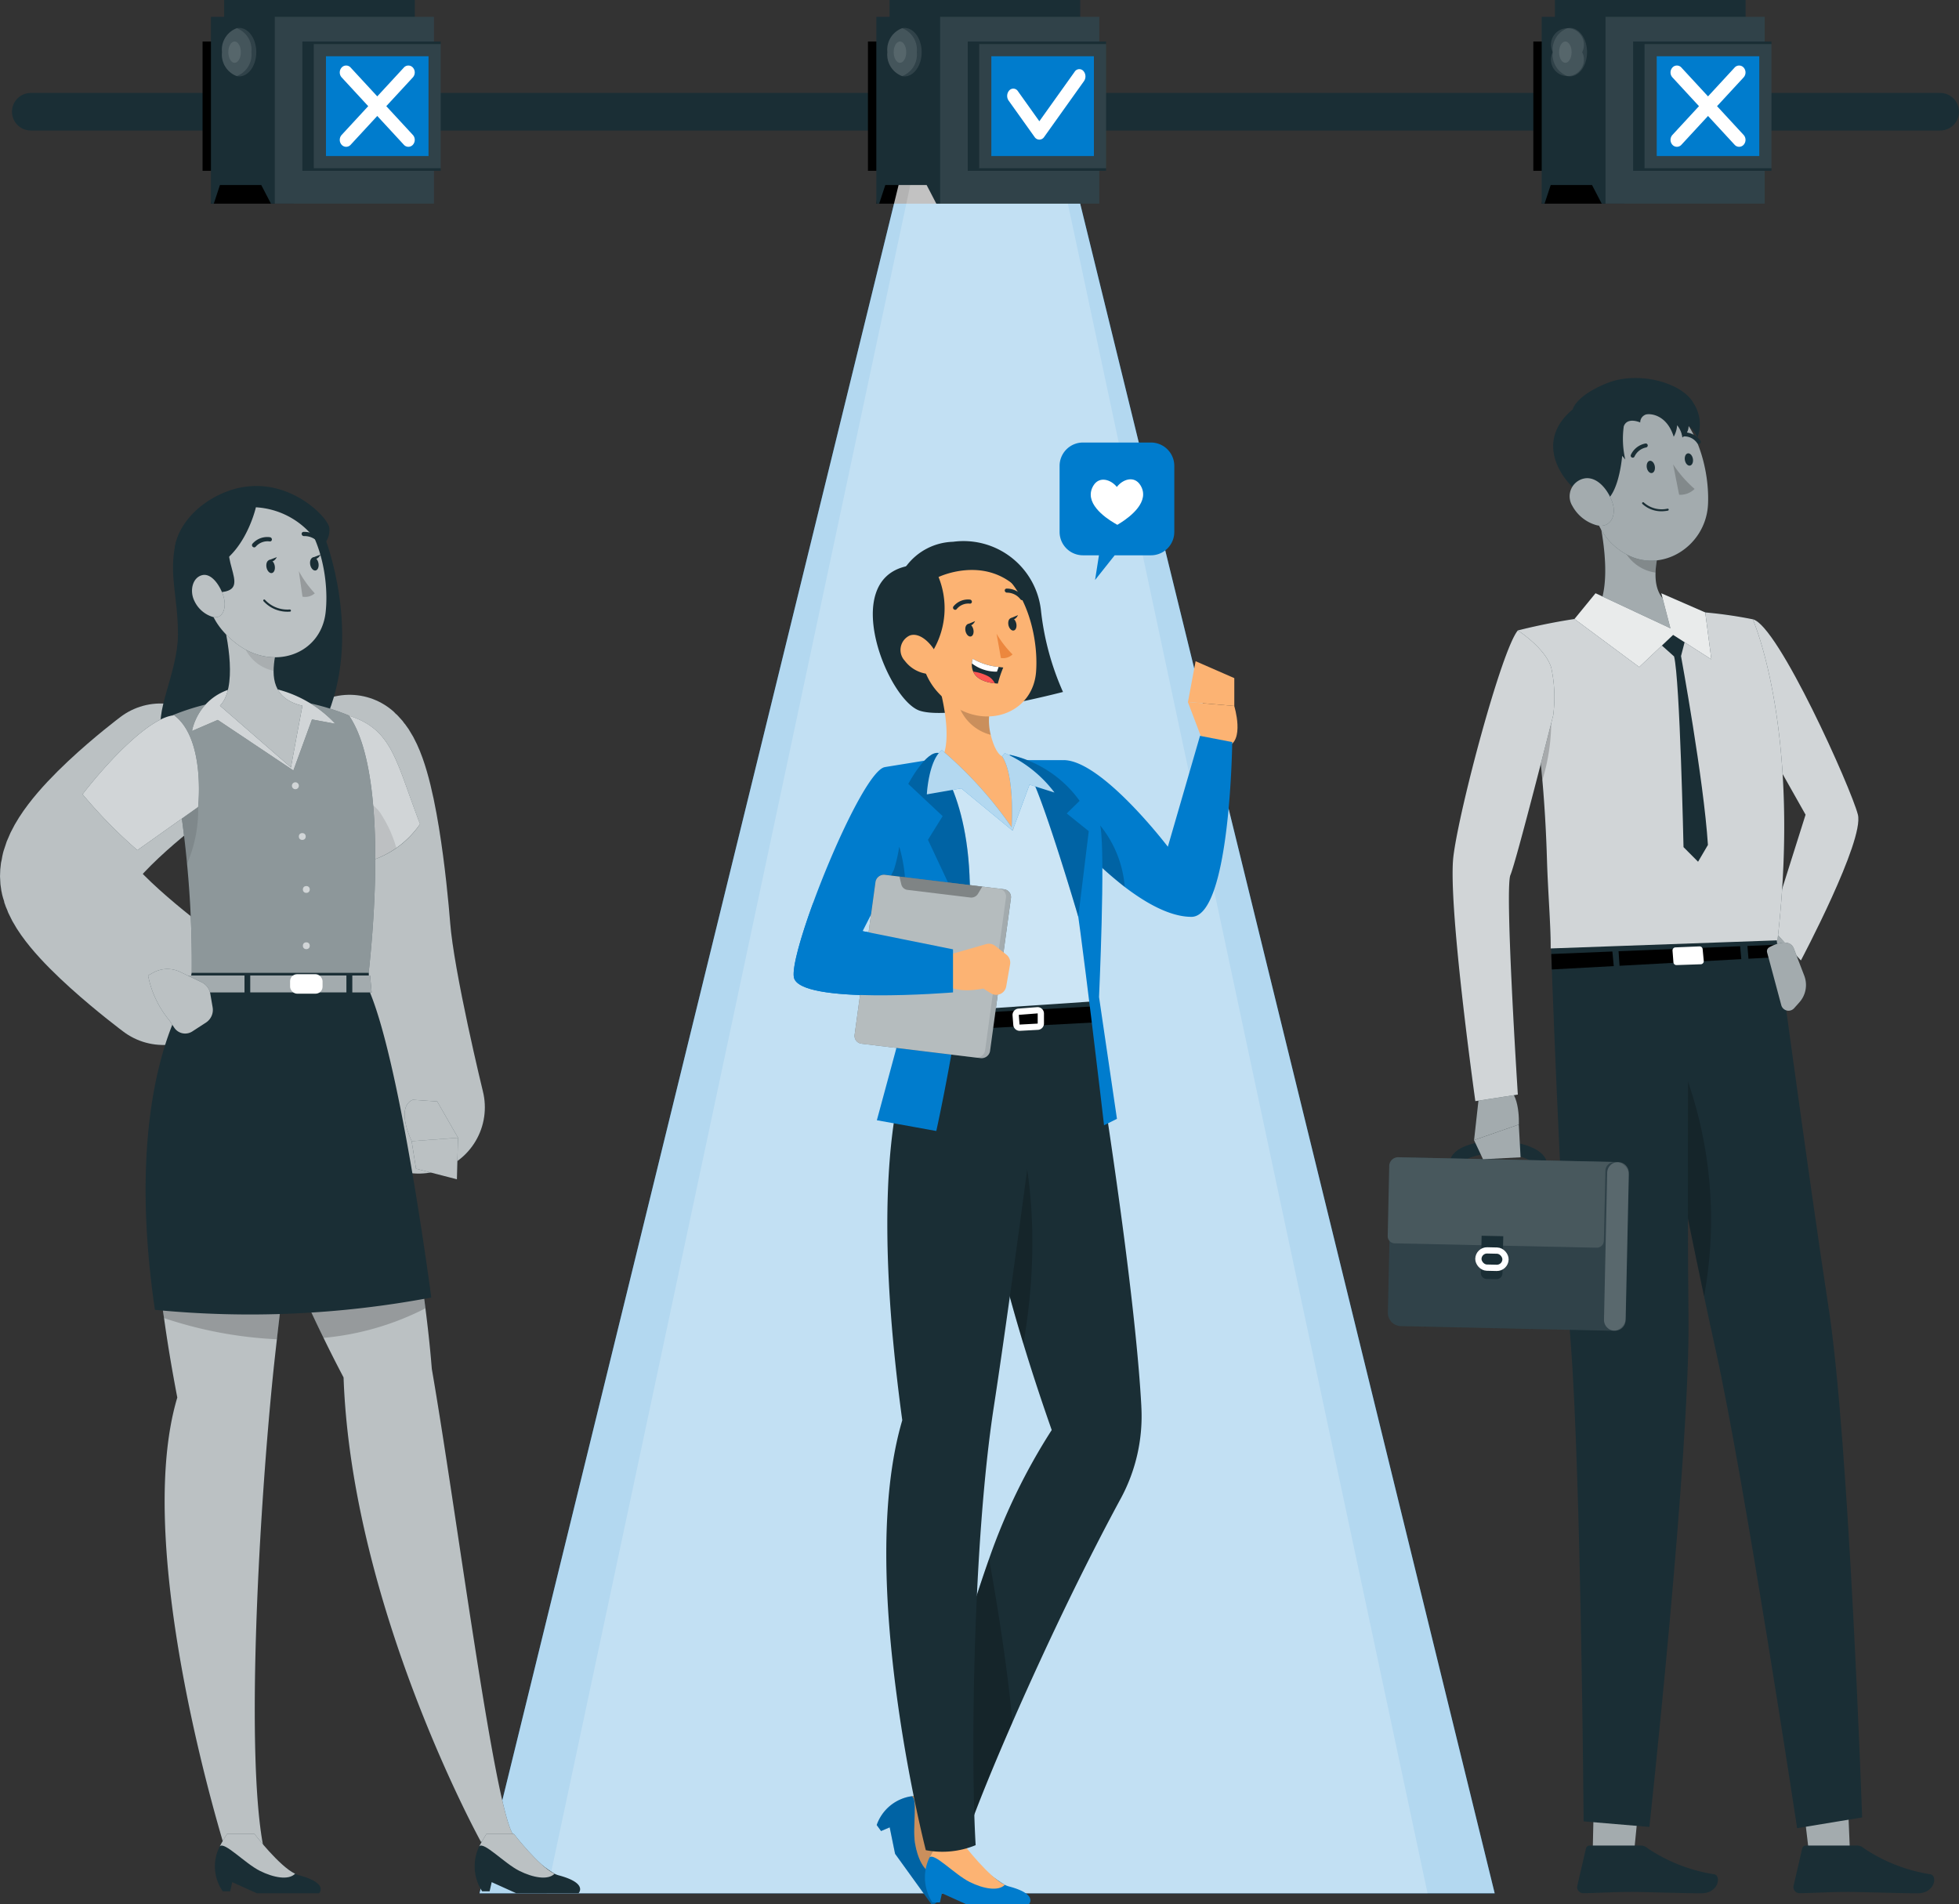 <svg xmlns="http://www.w3.org/2000/svg" width="156.408" height="152.055" viewBox="0 0 156.408 152.055">
  <rect x="0" y="0" width="156.408" height="152.055" fill="#333333" stroke="none"/>
  <g id="Grupo_57" data-name="Grupo 57" transform="translate(-21.549 -12.225)">
    <g id="Grupo_27" data-name="Grupo 27" transform="translate(132.335 42.404)">
      <path id="Trazado_313" data-name="Trazado 313" d="M232.933,225.848l3.3.371-.409-9.763-3.943.558Z" transform="translate(-199.302 -108.197)" fill="#1a2e35"/>
      <path id="Trazado_314" data-name="Trazado 314" d="M207.975,226.252l3.333-.333.848-8.561h-3.983Z" transform="translate(-191.6 -108.487)" fill="#1a2e35"/>
      <path id="Trazado_315" data-name="Trazado 315" d="M232.933,225.848l3.3.371-.409-9.763-3.943.558Z" transform="translate(-199.302 -108.197)" fill="#fff" opacity="0.6"/>
      <path id="Trazado_316" data-name="Trazado 316" d="M207.975,226.252l3.333-.333.848-8.561h-3.983Z" transform="translate(-191.6 -108.487)" fill="#fff" opacity="0.6"/>
      <g id="Grupo_14" data-name="Grupo 14" transform="translate(29.988 43.902)">
        <path id="Trazado_317" data-name="Trazado 317" d="M230.794,123.162a10.043,10.043,0,0,1-.513,2.2,25.293,25.293,0,0,1-2.223-1.958l1.368-1.893Z" transform="translate(-228.058 -121.514)" fill="#1a2e35"/>
        <path id="Trazado_318" data-name="Trazado 318" d="M230.794,123.162a10.043,10.043,0,0,1-.513,2.2,25.293,25.293,0,0,1-2.223-1.958l1.368-1.893Z" transform="translate(-228.058 -121.514)" fill="#fff" opacity="0.6"/>
      </g>
      <path id="Trazado_319" data-name="Trazado 319" d="M226.626,85.172c2.005.437,7.869,13.527,8.394,15.6s-4.551,11.643-4.551,11.643l-2.45-2.7,2.823-8.939L226.2,92.549Z" transform="translate(-197.47 -65.904)" fill="#1a2e35"/>
      <path id="Trazado_320" data-name="Trazado 320" d="M226.626,85.172c2.005.437,7.869,13.527,8.394,15.6s-4.551,11.643-4.551,11.643l-2.45-2.7,2.823-8.939L226.2,92.549Z" transform="translate(-197.47 -65.904)" fill="#fff" opacity="0.8"/>
      <path id="Trazado_321" data-name="Trazado 321" d="M236.692,229.619h-4.083a.3.3,0,0,0-.287.229l-.691,2.977a.487.487,0,0,0,.485.6c1.314-.022,2.273-.1,3.928-.1,1.017,0,4.087.106,5.493.106,1.375,0,1.6-1.39,1.029-1.516a13.142,13.142,0,0,1-5.331-2.086A.8.8,0,0,0,236.692,229.619Z" transform="translate(-199.216 -112.437)" fill="#1a2e35"/>
      <g id="Grupo_15" data-name="Grupo 15" transform="translate(19.769 42.008)">
        <path id="Trazado_322" data-name="Trazado 322" d="M212.982,122.586s1.217,6.34,2.739,13.963c.876,4.394,1.858,9.207,2.761,13.49.327,1.54.641,3.009.942,4.367,2.3,10.441,6.487,38.1,6.487,38.1l5.189-.858s-1.031-30.057-2.677-40.693c-1.5-9.712-4.535-32.232-4.535-32.232Z" transform="translate(-212.982 -118.719)" fill="#1a2e35"/>
      </g>
      <path id="Trazado_323" data-name="Trazado 323" d="M217.022,143.219c.876,4.394,1.858,9.207,2.761,13.49a33.872,33.872,0,0,0-1.332-17.286A26.951,26.951,0,0,0,217.022,143.219Z" transform="translate(-194.515 -83.381)" opacity="0.2"/>
      <path id="Trazado_324" data-name="Trazado 324" d="M211.22,229.619h-4.083a.3.3,0,0,0-.287.229l-.691,2.977a.487.487,0,0,0,.485.6c1.314-.022,2.274-.1,3.928-.1,1.018,0,4.087.106,5.493.106,1.375,0,1.6-1.39,1.029-1.516a13.146,13.146,0,0,1-5.331-2.086A.8.8,0,0,0,211.22,229.619Z" transform="translate(-191.011 -112.437)" fill="#1a2e35"/>
      <g id="Grupo_16" data-name="Grupo 16" transform="translate(13.022 42.455)">
        <path id="Trazado_325" data-name="Trazado 325" d="M214.058,119.378s-.151,22.722-.027,32.549c.137,10.761-3.124,40.692-3.124,40.692l-5.249-.443s-.206-27.429-1.022-38.09c-.912-11.922-1.608-32.474-1.608-32.474Z" transform="translate(-203.028 -119.378)" fill="#1a2e35"/>
      </g>
      <g id="Grupo_17" data-name="Grupo 17" transform="translate(10.4 18.623)">
        <path id="Trazado_326" data-name="Trazado 326" d="M201.782,111.148c.015-1.764-.222-4.58-.294-7.025-.066-2.247-.2-4.725-.455-7.324a74.861,74.861,0,0,0-1.872-11.042s2.119-.555,4.521-.913c.472-.069.957-.133,1.436-.184a66.141,66.141,0,0,1,7.61-.428c.313.01.62.025.923.048a34.828,34.828,0,0,1,4.265.586s3.913,8.751,1.975,25.635Z" transform="translate(-199.161 -84.22)" fill="#1a2e35"/>
        <path id="Trazado_327" data-name="Trazado 327" d="M201.782,111.148c.015-1.764-.222-4.58-.294-7.025-.066-2.247-.2-4.725-.455-7.324a74.861,74.861,0,0,0-1.872-11.042s2.119-.555,4.521-.913c.472-.069.957-.133,1.436-.184a66.141,66.141,0,0,1,7.61-.428c.313.01.62.025.923.048a34.828,34.828,0,0,1,4.265.586s3.913,8.751,1.975,25.635Z" transform="translate(-199.161 -84.22)" fill="#fff" opacity="0.8"/>
      </g>
      <path id="Trazado_328" data-name="Trazado 328" d="M200.85,94.618c.314,1.876.548,3.73.725,5.531.031.31.058.615.084.921a15.988,15.988,0,0,0,.673-5.832A3.926,3.926,0,0,0,200.85,94.618Z" transform="translate(-189.305 -68.947)" opacity="0.2"/>
      <g id="Grupo_18" data-name="Grupo 18" transform="translate(16.359 10.461)">
        <path id="Trazado_329" data-name="Trazado 329" d="M208.307,72.179c.594,2.419,1.281,6.873-.355,8.6a7.551,7.551,0,0,0,5.975,2c2.1-.165,2.141-1.642,1.634-2.43-2.76-.5-2.785-2.524-2.4-4.452Z" transform="translate(-207.952 -72.179)" fill="#1a2e35"/>
        <path id="Trazado_330" data-name="Trazado 330" d="M208.307,72.179c.594,2.419,1.281,6.873-.355,8.6a7.551,7.551,0,0,0,5.975,2c2.1-.165,2.141-1.642,1.634-2.43-2.76-.5-2.785-2.524-2.4-4.452Z" transform="translate(-207.952 -72.179)" fill="#fff" opacity="0.6"/>
        <path id="Trazado_331" data-name="Trazado 331" d="M211.37,74.418l2.874,2.2a7.884,7.884,0,0,0-.171,1.363,3.329,3.329,0,0,1-2.7-2.24A3.673,3.673,0,0,1,211.37,74.418Z" transform="translate(-209.035 -72.9)" opacity="0.2"/>
      </g>
      <g id="Grupo_19" data-name="Grupo 19" transform="translate(13.221)">
        <path id="Trazado_332" data-name="Trazado 332" d="M206.637,64.637c.815,3.267,1.126,5.221,3.109,6.591,2.983,2.061,6.782-.249,6.959-3.7.16-3.109-1.2-7.927-4.679-8.611A4.644,4.644,0,0,0,206.637,64.637Z" transform="translate(-204.344 -57.416)" fill="#1a2e35"/>
        <path id="Trazado_333" data-name="Trazado 333" d="M206.637,64.637c.815,3.267,1.126,5.221,3.109,6.591,2.983,2.061,6.782-.249,6.959-3.7.16-3.109-1.2-7.927-4.679-8.611A4.644,4.644,0,0,0,206.637,64.637Z" transform="translate(-204.344 -57.416)" fill="#fff" opacity="0.6"/>
        <path id="Trazado_334" data-name="Trazado 334" d="M214.346,67.056c.049.269.232.46.409.425s.278-.28.228-.55-.233-.459-.409-.425S214.3,66.787,214.346,67.056Z" transform="translate(-206.87 -59.89)" fill="#1a2e35"/>
        <path id="Trazado_335" data-name="Trazado 335" d="M218.832,66.179c.05.269.233.46.409.425s.278-.281.228-.55-.233-.459-.409-.425S218.783,65.91,218.832,66.179Z" transform="translate(-208.315 -59.607)" fill="#1a2e35"/>
        <path id="Trazado_336" data-name="Trazado 336" d="M217.448,66.918a9.445,9.445,0,0,0,1.718,1.966,1.625,1.625,0,0,1-1.238.466Z" transform="translate(-207.873 -60.024)" opacity="0.2"/>
        <path id="Trazado_337" data-name="Trazado 337" d="M215.5,72.1a2.746,2.746,0,0,0,.355-.045.081.081,0,0,0,.064-.095.079.079,0,0,0-.094-.063,2.146,2.146,0,0,1-1.892-.494.081.081,0,0,0-.117.112A2.231,2.231,0,0,0,215.5,72.1Z" transform="translate(-206.696 -61.46)" fill="#1a2e35"/>
        <path id="Trazado_338" data-name="Trazado 338" d="M212.62,65.6a.163.163,0,0,0,.136-.09,1.3,1.3,0,0,1,.914-.726.162.162,0,0,0,.142-.179.16.16,0,0,0-.178-.14,1.612,1.612,0,0,0-1.166.9.16.16,0,0,0,.152.231Z" transform="translate(-206.263 -59.233)" fill="#1a2e35"/>
        <path id="Trazado_339" data-name="Trazado 339" d="M219.853,64.08a.159.159,0,0,0,.087-.032.161.161,0,0,0,.034-.226,1.584,1.584,0,0,0-1.3-.668.163.163,0,0,0-.151.172.159.159,0,0,0,.169.15,1.238,1.238,0,0,1,1.024.54A.158.158,0,0,0,219.853,64.08Z" transform="translate(-208.219 -58.811)" fill="#1a2e35"/>
        <path id="Trazado_340" data-name="Trazado 340" d="M210.272,60.3s-1.038-.468-1.313.312a7.262,7.262,0,0,0,.121,2.647l-.249-.294s-.344,4.4-2.25,3.683-5.239-4.446-1.7-7.388c0,0,.222-1.089,2.746-2.1s6.012-.025,6.9,1.6a3.058,3.058,0,0,1,.316,2.741,2.522,2.522,0,0,0-.707-.927,1.1,1.1,0,0,1-.5.926,1.909,1.909,0,0,0-.417-.979,2.181,2.181,0,0,1-.272.92c-.544-1.746-1.828-1.87-2.209-1.779A.664.664,0,0,0,210.272,60.3Z" transform="translate(-203.323 -56.747)" fill="#1a2e35"/>
        <path id="Trazado_341" data-name="Trazado 341" d="M205.484,70.763a3.16,3.16,0,0,0,1.891,1.533c1.077.307,1.63-.66,1.344-1.683-.258-.921-1.129-2.191-2.215-2.048A1.452,1.452,0,0,0,205.484,70.763Z" transform="translate(-203.955 -60.551)" fill="#1a2e35"/>
        <path id="Trazado_342" data-name="Trazado 342" d="M205.484,70.763a3.16,3.16,0,0,0,1.891,1.533c1.077.307,1.63-.66,1.344-1.683-.258-.921-1.129-2.191-2.215-2.048A1.452,1.452,0,0,0,205.484,70.763Z" transform="translate(-203.955 -60.551)" fill="#fff" opacity="0.6"/>
      </g>
      <g id="Grupo_20" data-name="Grupo 20" transform="translate(14.921 17.189)">
        <path id="Trazado_343" data-name="Trazado 343" d="M217.874,86.948l-.408,1.575s1.816,9.88,2.148,15.08l-.787,1.342-1.162-1.167s-.287-13.417-.754-15.226l-1.371-1.226,1.05-.875Z" transform="translate(-208.959 -83.506)" fill="#1a2e35"/>
        <path id="Trazado_344" data-name="Trazado 344" d="M213.492,84.906l-5.98-2.8-1.681,2.056L211,88l2.707-2.567,3.053,1.955-.487-3.749-3.51-1.531Z" transform="translate(-205.831 -82.106)" fill="#1a2e35"/>
        <path id="Trazado_345" data-name="Trazado 345" d="M213.492,84.906l-5.98-2.8-1.681,2.056L211,88l2.707-2.567,3.053,1.955-.487-3.749-3.51-1.531Z" transform="translate(-205.831 -82.106)" fill="#fff" opacity="0.9"/>
      </g>
      <g id="Grupo_21" data-name="Grupo 21" transform="translate(13.068 45.253)">
        <path id="Trazado_346" data-name="Trazado 346" d="M220.823,124.717l-9.721.53-.078-1.161,9.706-.4Z" transform="translate(-205.65 -123.565)"/>
        <path id="Trazado_347" data-name="Trazado 347" d="M207.976,124.306l.109,1.166-4.943.269-.045-1.234Z" transform="translate(-203.096 -123.764)"/>
        <path id="Trazado_348" data-name="Trazado 348" d="M226.2,123.605l2.388-.1.135.989-2.44.133Z" transform="translate(-210.538 -123.507)"/>
      </g>
      <path id="Trazado_349" data-name="Trazado 349" d="M219.785,123.927l.088.939a.244.244,0,0,1-.234.266l-1.936.066a.243.243,0,0,1-.251-.224l-.073-.927a.243.243,0,0,1,.233-.262l1.921-.079A.245.245,0,0,1,219.785,123.927Z" transform="translate(-194.63 -78.318)" fill="#fff"/>
      <g id="Grupo_22" data-name="Grupo 22" transform="translate(30.287 45.076)">
        <path id="Trazado_350" data-name="Trazado 350" d="M231.481,125.9l-.845-2.2c-.421-.961-1.945-.073-1.945-.073a.359.359,0,0,0-.184.383l1.14,4.252a.6.6,0,0,0,1.027.226l.413-.462A2.082,2.082,0,0,0,231.481,125.9Z" transform="translate(-228.498 -123.245)" fill="#1a2e35"/>
        <path id="Trazado_351" data-name="Trazado 351" d="M231.481,125.9l-.845-2.2c-.421-.961-1.945-.073-1.945-.073a.359.359,0,0,0-.184.383l1.14,4.252a.6.6,0,0,0,1.027.226l.413-.462A2.082,2.082,0,0,0,231.481,125.9Z" transform="translate(-228.498 -123.245)" fill="#fff" opacity="0.6"/>
      </g>
      <g id="Grupo_23" data-name="Grupo 23" transform="translate(0 61.423)">
        <path id="Trazado_352" data-name="Trazado 352" d="M191.851,148.66c-.017.757,1.492,1.4,3.37,1.445s3.413-.54,3.43-1.3-1.493-1.4-3.37-1.445S191.867,147.9,191.851,148.66Z" transform="translate(-186.406 -147.361)" fill="none" stroke="#1a2e35" stroke-miterlimit="10" stroke-width="1"/>
        <path id="Rectángulo_35" data-name="Rectángulo 35" d="M1.057,0H12.411a1.057,1.057,0,0,1,1.057,1.057V17.932A1.058,1.058,0,0,1,12.41,18.99H1.057A1.057,1.057,0,0,1,0,17.932V1.057A1.057,1.057,0,0,1,1.057,0Z" transform="matrix(0.022, -1, 1, 0.022, 0, 14.26)" fill="#1a2e35"/>
        <path id="Rectángulo_36" data-name="Rectángulo 36" d="M1.057,0H12.411a1.057,1.057,0,0,1,1.057,1.057V17.932A1.058,1.058,0,0,1,12.41,18.99H1.057A1.057,1.057,0,0,1,0,17.932V1.057A1.057,1.057,0,0,1,1.057,0Z" transform="matrix(0.022, -1, 1, 0.022, 0, 14.26)" fill="#fff" opacity="0.1"/>
        <path id="Rectángulo_37" data-name="Rectángulo 37" d="M.863,0H12.605a.863.863,0,0,1,.863.863v0a.863.863,0,0,1-.863.863H.863A.863.863,0,0,1,0,.863v0A.863.863,0,0,1,.863,0Z" transform="translate(17.26 14.634) rotate(-88.756)" fill="#fff" opacity="0.2"/>
        <path id="Trazado_353" data-name="Trazado 353" d="M201.9,148.935a.714.714,0,0,0-.687.7l-.121,5.578a.569.569,0,0,1-.581.556l-16.123-.35a.569.569,0,0,1-.556-.581l.121-5.6a.711.711,0,0,1,.725-.694l17.558.382Z" transform="translate(-183.822 -147.744)" fill="#1a2e35"/>
        <path id="Trazado_354" data-name="Trazado 354" d="M201.9,148.935a.714.714,0,0,0-.687.7l-.121,5.578a.569.569,0,0,1-.581.556l-16.123-.35a.569.569,0,0,1-.556-.581l.121-5.6a.711.711,0,0,1,.725-.694l17.558.382Z" transform="translate(-183.822 -147.744)" fill="#fff" opacity="0.2"/>
        <path id="Rectángulo_38" data-name="Rectángulo 38" d="M.478,0H1.25a.478.478,0,0,1,.478.478V3.442a0,0,0,0,1,0,0H0a0,0,0,0,1,0,0V.478A.478.478,0,0,1,.478,0Z" transform="translate(9.161 10.547) rotate(-178.755)" fill="#1a2e35"/>
        <rect id="Rectángulo_39" data-name="Rectángulo 39" width="2.166" height="1.378" rx="0.689" transform="matrix(-1, -0.022, 0.022, -1, 9.4, 9.648)" fill="none" stroke="#fff" stroke-miterlimit="10" stroke-width="0.5"/>
      </g>
      <g id="Grupo_26" data-name="Grupo 26" transform="translate(5.191 20.159)">
        <g id="Grupo_24" data-name="Grupo 24" transform="translate(1.714 36.391)">
          <path id="Trazado_355" data-name="Trazado 355" d="M194.381,141.086l-.376,3.393,3.576-1.247s.153-3.048-1.421-3.061Z" transform="translate(-194.005 -140.172)" fill="#1a2e35"/>
          <path id="Trazado_356" data-name="Trazado 356" d="M194.719,147.459l3-.155-.143-2.618-3.575,1.247Z" transform="translate(-194.005 -141.626)" fill="#1a2e35"/>
        </g>
        <g id="Grupo_25" data-name="Grupo 25" transform="translate(1.714 36.391)" opacity="0.6">
          <path id="Trazado_357" data-name="Trazado 357" d="M194.381,141.086l-.376,3.393,3.576-1.247s.153-3.048-1.421-3.061Z" transform="translate(-194.005 -140.172)" fill="#fff"/>
          <path id="Trazado_358" data-name="Trazado 358" d="M194.719,147.459l3-.155-.143-2.618-3.575,1.247Z" transform="translate(-194.005 -141.626)" fill="#fff"/>
        </g>
        <path id="Trazado_359" data-name="Trazado 359" d="M196.686,86.486c-1.293,1.529-4.677,14.232-5.144,18.032s1.75,19.553,1.75,19.553l3.394-.525s-1.06-16.444-.593-17.528,3.414-12.744,3.414-12.744a11.129,11.129,0,0,0-.154-3.811C198.893,87.9,196.686,86.486,196.686,86.486Z" transform="translate(-191.477 -86.486)" fill="#1a2e35"/>
        <path id="Trazado_360" data-name="Trazado 360" d="M196.686,86.486c-1.293,1.529-4.677,14.232-5.144,18.032s1.75,19.553,1.75,19.553l3.394-.525s-1.06-16.444-.593-17.528,3.414-12.744,3.414-12.744a11.129,11.129,0,0,0-.154-3.811C198.893,87.9,196.686,86.486,196.686,86.486Z" transform="translate(-191.477 -86.486)" fill="#fff" opacity="0.8"/>
      </g>
    </g>
    <g id="Grupo_35" data-name="Grupo 35" transform="translate(24.005 12.225)">
      <line id="Línea_3" data-name="Línea 3" x2="152.452" transform="translate(0 8.921)" fill="none" stroke="#1a2e35" stroke-linecap="round" stroke-linejoin="round" stroke-width="3"/>
      <g id="Grupo_30" data-name="Grupo 30" transform="translate(35.83)">
        <rect id="Rectángulo_40" data-name="Rectángulo 40" width="11.043" height="10.326" transform="translate(31.011 3.314)"/>
        <rect id="Rectángulo_41" data-name="Rectángulo 41" width="15.221" height="2.449" transform="translate(32.738)" fill="#1a2e35"/>
        <path id="Trazado_361" data-name="Trazado 361" d="M124.234,32.689H110.542l-33.679,137.3h81.05Z" transform="translate(-76.863 -18.817)" fill="#007ccd"/>
        <path id="Trazado_362" data-name="Trazado 362" d="M123.6,34.968h6.625l-2.113-2.622h-4.129Z" transform="translate(-91.92 -18.707)"/>
        <path id="Trazado_363" data-name="Trazado 363" d="M124.234,32.689H110.542l-33.679,137.3h81.05Z" transform="translate(-76.863 -18.817)" fill="#fff" opacity="0.7"/>
        <path id="Trazado_364" data-name="Trazado 364" d="M125.875,32.689H113.994l-29.225,137.3H155.1Z" transform="translate(-79.41 -18.817)" fill="#fff" opacity="0.2"/>
        <path id="Trazado_365" data-name="Trazado 365" d="M141.405,14.209V29.125H128.39l-.772-1.486h-3.3l-.49,1.486H123.6V14.209Z" transform="translate(-91.92 -12.864)" fill="#1a2e35"/>
        <rect id="Rectángulo_42" data-name="Rectángulo 42" width="12.709" height="14.917" transform="translate(36.776 1.344)" fill="#fff" opacity="0.1"/>
        <g id="Grupo_28" data-name="Grupo 28" transform="translate(32.562 2.23)">
          <path id="Trazado_366" data-name="Trazado 366" d="M127.638,17.448c0,1.068-.616,1.935-1.369,1.935a.821.821,0,0,1-.19-.023,1.829,1.829,0,0,1-1.179-1.912,1.829,1.829,0,0,1,1.179-1.911.821.821,0,0,1,.19-.023C127.022,15.514,127.638,16.38,127.638,17.448Z" transform="translate(-124.9 -15.514)" fill="#fff" opacity="0.1"/>
          <path id="Trazado_367" data-name="Trazado 367" d="M127.249,17.459a1.833,1.833,0,0,1-1.17,1.912,1.829,1.829,0,0,1-1.179-1.912,1.829,1.829,0,0,1,1.179-1.911A1.832,1.832,0,0,1,127.249,17.459Z" transform="translate(-124.9 -15.525)" fill="#fff" opacity="0.1"/>
          <path id="Trazado_368" data-name="Trazado 368" d="M126.64,17.962c0,.47-.226.852-.5.852s-.5-.382-.5-.852.226-.851.5-.851S126.64,17.492,126.64,17.962Z" transform="translate(-125.135 -16.028)" fill="#fff" opacity="0.1"/>
        </g>
        <rect id="Rectángulo_43" data-name="Rectángulo 43" width="11.043" height="10.326" transform="translate(38.98 3.314)" fill="#1a2e35"/>
        <rect id="Rectángulo_44" data-name="Rectángulo 44" width="10.131" height="9.91" transform="translate(39.892 3.521)" fill="#fff" opacity="0.1"/>
        <rect id="Rectángulo_45" data-name="Rectángulo 45" width="7.968" height="8.189" transform="translate(49.052 4.492) rotate(90)" fill="#007ccd"/>
        <g id="Grupo_29" data-name="Grupo 29" transform="translate(42.126 5.513)">
          <path id="Trazado_369" data-name="Trazado 369" d="M141.578,25.994a.459.459,0,0,1-.371-.2l-2.081-2.917a.659.659,0,0,1,.056-.817.436.436,0,0,1,.687.067l1.71,2.4,2.822-3.956a.436.436,0,0,1,.687-.067.659.659,0,0,1,.056.817l-3.193,4.477A.46.46,0,0,1,141.578,25.994Z" transform="translate(-139.009 -20.358)" fill="#fff"/>
        </g>
      </g>
      <g id="Grupo_32" data-name="Grupo 32" transform="translate(119.966)">
        <rect id="Rectángulo_46" data-name="Rectángulo 46" width="11.043" height="10.326" transform="translate(0 3.314)"/>
        <rect id="Rectángulo_47" data-name="Rectángulo 47" width="15.221" height="2.449" transform="translate(1.727)" fill="#1a2e35"/>
        <path id="Trazado_370" data-name="Trazado 370" d="M201.975,34.968H208.6l-2.113-2.622h-4.129Z" transform="translate(-201.303 -18.707)"/>
        <path id="Trazado_371" data-name="Trazado 371" d="M219.777,14.209V29.125H206.762l-.772-1.486h-3.3l-.49,1.486h-.228V14.209Z" transform="translate(-201.303 -12.864)" fill="#1a2e35"/>
        <rect id="Rectángulo_48" data-name="Rectángulo 48" width="12.709" height="14.917" transform="translate(5.765 1.344)" fill="#fff" opacity="0.1"/>
        <g id="Grupo_31" data-name="Grupo 31" transform="translate(1.551 2.23)">
          <path id="Trazado_372" data-name="Trazado 372" d="M206.01,17.448c0,1.068-.616,1.935-1.369,1.935a.822.822,0,0,1-.19-.023,1.829,1.829,0,0,1-1.179-1.912,1.829,1.829,0,0,1,1.179-1.911.822.822,0,0,1,.19-.023C205.394,15.514,206.01,16.38,206.01,17.448Z" transform="translate(-203.272 -15.514)" fill="#fff" opacity="0.1"/>
          <path id="Trazado_373" data-name="Trazado 373" d="M205.621,17.459a1.317,1.317,0,1,1-2.349,0,1.317,1.317,0,1,1,2.349,0Z" transform="translate(-203.272 -15.525)" fill="#fff" opacity="0.1"/>
          <path id="Trazado_374" data-name="Trazado 374" d="M205.012,17.962c0,.47-.226.852-.5.852s-.5-.382-.5-.852.226-.851.5-.851S205.012,17.492,205.012,17.962Z" transform="translate(-203.507 -16.028)" fill="#fff" opacity="0.1"/>
        </g>
        <rect id="Rectángulo_49" data-name="Rectángulo 49" width="11.043" height="10.326" transform="translate(7.969 3.314)" fill="#1a2e35"/>
        <rect id="Rectángulo_50" data-name="Rectángulo 50" width="10.131" height="9.91" transform="translate(8.881 3.521)" fill="#fff" opacity="0.1"/>
        <rect id="Rectángulo_51" data-name="Rectángulo 51" width="7.968" height="8.189" transform="translate(18.041 4.492) rotate(90)" fill="#007ccd"/>
        <path id="Trazado_375" data-name="Trazado 375" d="M220.857,23.186l2.124-2.3a.588.588,0,0,0,0-.782.482.482,0,0,0-.721,0l-2.123,2.3-2.124-2.3a.481.481,0,0,0-.721,0,.586.586,0,0,0,0,.782l2.123,2.3-2.123,2.3a.586.586,0,0,0,0,.782.482.482,0,0,0,.721,0l2.124-2.3,2.123,2.3a.482.482,0,0,0,.721,0,.587.587,0,0,0,0-.782Z" transform="translate(-206.189 -14.709)" fill="#fff"/>
      </g>
      <g id="Grupo_34" data-name="Grupo 34" transform="translate(13.717)">
        <rect id="Rectángulo_52" data-name="Rectángulo 52" width="11.043" height="10.326" transform="translate(0 3.314)"/>
        <rect id="Rectángulo_53" data-name="Rectángulo 53" width="15.221" height="2.449" transform="translate(1.727)" fill="#1a2e35"/>
        <path id="Trazado_376" data-name="Trazado 376" d="M45.231,34.968h6.625l-2.113-2.622H45.614Z" transform="translate(-44.559 -18.707)"/>
        <path id="Trazado_377" data-name="Trazado 377" d="M63.033,14.209V29.125H50.018l-.772-1.486h-3.3l-.49,1.486h-.228V14.209Z" transform="translate(-44.559 -12.864)" fill="#1a2e35"/>
        <rect id="Rectángulo_54" data-name="Rectángulo 54" width="12.709" height="14.917" transform="translate(5.765 1.344)" fill="#fff" opacity="0.1"/>
        <g id="Grupo_33" data-name="Grupo 33" transform="translate(1.551 2.23)">
          <path id="Trazado_378" data-name="Trazado 378" d="M49.266,17.448c0,1.068-.616,1.935-1.369,1.935a.821.821,0,0,1-.19-.023,1.829,1.829,0,0,1-1.179-1.912,1.829,1.829,0,0,1,1.179-1.911.821.821,0,0,1,.19-.023C48.65,15.514,49.266,16.38,49.266,17.448Z" transform="translate(-46.528 -15.514)" fill="#fff" opacity="0.1"/>
          <path id="Trazado_379" data-name="Trazado 379" d="M48.877,17.459a1.833,1.833,0,0,1-1.17,1.912,1.829,1.829,0,0,1-1.179-1.912,1.829,1.829,0,0,1,1.179-1.911A1.832,1.832,0,0,1,48.877,17.459Z" transform="translate(-46.528 -15.525)" fill="#fff" opacity="0.1"/>
          <path id="Trazado_380" data-name="Trazado 380" d="M48.268,17.962c0,.47-.226.852-.5.852s-.5-.382-.5-.852.226-.851.5-.851S48.268,17.492,48.268,17.962Z" transform="translate(-46.763 -16.028)" fill="#fff" opacity="0.1"/>
        </g>
        <rect id="Rectángulo_55" data-name="Rectángulo 55" width="11.043" height="10.326" transform="translate(7.969 3.314)" fill="#1a2e35"/>
        <rect id="Rectángulo_56" data-name="Rectángulo 56" width="10.131" height="9.91" transform="translate(8.881 3.521)" fill="#fff" opacity="0.1"/>
        <rect id="Rectángulo_57" data-name="Rectángulo 57" width="7.968" height="8.189" transform="translate(18.041 4.492) rotate(90)" fill="#007ccd"/>
        <path id="Trazado_381" data-name="Trazado 381" d="M64.113,23.186l2.124-2.3a.588.588,0,0,0,0-.782.482.482,0,0,0-.721,0l-2.123,2.3-2.124-2.3a.481.481,0,0,0-.721,0,.586.586,0,0,0,0,.782l2.123,2.3-2.123,2.3a.586.586,0,0,0,0,.782.482.482,0,0,0,.721,0l2.124-2.3,2.123,2.3a.482.482,0,0,0,.721,0,.587.587,0,0,0,0-.782Z" transform="translate(-49.445 -14.709)" fill="#fff"/>
      </g>
    </g>
    <g id="Grupo_46" data-name="Grupo 46" transform="translate(84.914 55.451)">
      <g id="Grupo_36" data-name="Grupo 36" transform="translate(6.631 100.091)">
        <path id="Trazado_382" data-name="Trazado 382" d="M123.644,226.089l.348.48.689-.295.43,2.11,2.91,4.032s1.107.176.235-2.115a1.727,1.727,0,0,1-.092-.347,13.858,13.858,0,0,1,.31-4l-1.6-2.213a3.566,3.566,0,0,0-.45.049A3.472,3.472,0,0,0,123.644,226.089Z" transform="translate(-123.644 -223.682)" fill="#007ccd"/>
        <path id="Trazado_383" data-name="Trazado 383" d="M123.644,226.089l.348.48.689-.295.43,2.11,2.91,4.032s1.107.176.235-2.115a1.727,1.727,0,0,1-.092-.347,13.858,13.858,0,0,1,.31-4l-1.6-2.213a3.566,3.566,0,0,0-.45.049A3.472,3.472,0,0,0,123.644,226.089Z" transform="translate(-123.644 -223.682)" opacity="0.2"/>
        <path id="Trazado_384" data-name="Trazado 384" d="M127.749,223.764l-.007,0c.537.057.066,2.419.282,3.743.195,1.182.708,2.3,1.461,2.413-.259-1.371.675-4.493.675-4.493l-1.285-1.779S128.032,223.718,127.749,223.764Z" transform="translate(-124.964 -223.652)" fill="#fcb373"/>
        <path id="Trazado_385" data-name="Trazado 385" d="M127.749,223.764l-.007,0c.537.057.066,2.419.282,3.743.195,1.182.708,2.3,1.461,2.413-.259-1.371.675-4.493.675-4.493l-1.285-1.779S128.032,223.718,127.749,223.764Z" transform="translate(-124.964 -223.652)" opacity="0.2"/>
      </g>
      <g id="Grupo_37" data-name="Grupo 37" transform="translate(10.461 104.095)">
        <path id="Trazado_386" data-name="Trazado 386" d="M129.918,234.418h.593l.165-.731,1.962.886h4.973s.79-.8-1.577-1.429a1.725,1.725,0,0,1-.336-.128,13.846,13.846,0,0,1-3.06-2.591H129.91a3.637,3.637,0,0,0,.008,4Z" transform="translate(-129.294 -229.837)" fill="#007ccd"/>
        <path id="Trazado_387" data-name="Trazado 387" d="M129.873,230.538v.008c.361-.4,2,1.362,3.2,1.962,1.072.534,2.277.77,2.811.228-1.263-.592-3.249-3.177-3.249-3.177h-2.194S130,230.281,129.873,230.538Z" transform="translate(-129.48 -229.559)" fill="#fcb373"/>
      </g>
      <g id="Grupo_38" data-name="Grupo 38" transform="translate(31.481 9.57)">
        <path id="Trazado_388" data-name="Trazado 388" d="M161.487,98.05,160.3,94.919l3.7.314s.887,2.858-.6,3.253Z" transform="translate(-160.304 -91.661)" fill="#fcb373"/>
        <path id="Trazado_389" data-name="Trazado 389" d="M160.916,90.112l3.089,1.35,0,2.222-3.7-.314Z" transform="translate(-160.304 -90.112)" fill="#fcb373"/>
      </g>
      <path id="Trazado_390" data-name="Trazado 390" d="M159.1,99.4s-.157,13.954-3.258,13.954c-1.718,0-3.665-1.119-5.323-2.385a29.624,29.624,0,0,1-3.856-3.6l-.009-.048-1.067-6.48c3.05-.074,8.372,6.914,8.372,6.914l2.568-8.853Z" transform="translate(-124.082 -83.373)" fill="#007ccd"/>
      <path id="Trazado_391" data-name="Trazado 391" d="M151.026,113.911a29.624,29.624,0,0,1-3.856-3.6l-.009-.048.994-2.221A8.893,8.893,0,0,1,151.026,113.911Z" transform="translate(-124.589 -86.319)" opacity="0.2"/>
      <path id="Trazado_392" data-name="Trazado 392" d="M125.845,77.987a4.834,4.834,0,0,1,3.744-1.959,6.222,6.222,0,0,1,7.017,5.432,21.758,21.758,0,0,0,1.764,6.559s-8.938,2.336-11.448,1.493S120.528,79.2,125.845,77.987Z" transform="translate(-116.865 -75.994)" fill="#1a2e35"/>
      <path id="Trazado_393" data-name="Trazado 393" d="M145.075,170.813c-1.332,2.455-2.677,5.1-3.97,7.742-1.7,3.492-3.305,6.993-4.676,10.124-1.445,3.3-2.62,6.186-3.353,8.19a5.463,5.463,0,0,1-3.392-2.3,112.727,112.727,0,0,1,4.88-18.943,48.384,48.384,0,0,1,5-10.284c-8.138-23.155-6.143-31.835-6.143-31.835l9.43-.42s1.428,8.623,2.568,17.468v0c.594,4.637,1.11,9.335,1.3,12.883v.035A13.81,13.81,0,0,1,145.075,170.813Z" transform="translate(-118.959 -94.385)" fill="#1a2e35"/>
      <path id="Trazado_394" data-name="Trazado 394" d="M139.655,163.051c-1.194-3.935-2.055-7.343-2.662-10.267a12.31,12.31,0,0,1,2.624-5.42S141.291,153.734,139.655,163.051Z" transform="translate(-121.313 -98.985)" opacity="0.2"/>
      <path id="Trazado_395" data-name="Trazado 395" d="M136.429,208.9c-1.445,3.3-2.62,6.186-3.353,8.19a5.463,5.463,0,0,1-3.392-2.3,112.727,112.727,0,0,1,4.88-18.943C135.254,199.675,136.026,204.52,136.429,208.9Z" transform="translate(-118.959 -114.602)" opacity="0.2"/>
      <g id="Grupo_39" data-name="Grupo 39" transform="translate(7.397 37.651)">
        <path id="Trazado_396" data-name="Trazado 396" d="M137.676,131.538s-2.745,21.244-4.319,31.467c-1.653,10.737-1.863,27.966-1.449,34.987a6.97,6.97,0,0,1-3.978.4s-5.6-21.716-1.88-34.329c-3.387-24.843,1.514-30.927,1.514-30.927Z" transform="translate(-124.774 -131.538)" fill="#1a2e35"/>
      </g>
      <path id="Trazado_397" data-name="Trazado 397" d="M138.128,108.622a44.518,44.518,0,0,0-9.11-6.351c.3-.035.607-.065.916-.091a44.155,44.155,0,0,1,6.29-.213c.521.031,1.054.074,1.579.117v0A11.151,11.151,0,0,1,138.128,108.622Z" transform="translate(-118.744 -84.347)" fill="#fff" opacity="0.7"/>
      <g id="Grupo_40" data-name="Grupo 40" transform="translate(6.644 17.578)">
        <path id="Trazado_398" data-name="Trazado 398" d="M127.293,122a79.673,79.673,0,0,0-3.427-15.332,6.66,6.66,0,0,1,.45-4.294s2.7-.07,2.976-.1c.3-.035.607-.065.916-.091a44.155,44.155,0,0,1,6.29-.213c.521.031,1.054.074,1.579.117.169.018,2.07.035,2.235.052,0,0,2.632,3.01,2.793,5.449a42.943,42.943,0,0,1,.217,5.647c-.013,2.213-.173,5.131-.321,8.242Z" transform="translate(-123.662 -101.925)" fill="#007ccd"/>
        <path id="Trazado_399" data-name="Trazado 399" d="M127.293,122a79.673,79.673,0,0,0-3.427-15.332,6.66,6.66,0,0,1,.45-4.294s2.7-.07,2.976-.1c.3-.035.607-.065.916-.091a44.155,44.155,0,0,1,6.29-.213c.521.031,1.054.074,1.579.117.169.018,2.07.035,2.235.052,0,0,2.632,3.01,2.793,5.449a42.943,42.943,0,0,1,.217,5.647c-.013,2.213-.173,5.131-.321,8.242Z" transform="translate(-123.662 -101.925)" fill="#fff" opacity="0.8"/>
        <path id="Trazado_400" data-name="Trazado 400" d="M128.709,131.1l13.727-.926s.413,4.122.317,4.063-14.694.515-14.694.515Z" transform="translate(-125.079 -111.025)" fill="#1a2e35"/>
        <path id="Trazado_401" data-name="Trazado 401" d="M129.143,131.516l13.583-.75v1.287l-13.708.729Z" transform="translate(-125.388 -111.216)"/>
        <path id="Trazado_402" data-name="Trazado 402" d="M140.071,132.378l-.059-.754a.261.261,0,0,1,.24-.281l1.488-.116a.26.26,0,0,1,.281.26v.794a.26.26,0,0,1-.247.26l-1.429.077A.261.261,0,0,1,140.071,132.378Z" transform="translate(-128.929 -111.364)" fill="none" stroke="#fff" stroke-miterlimit="10" stroke-width="0.5"/>
      </g>
      <path id="Trazado_403" data-name="Trazado 403" d="M128.071,131.376l-4.746-.859,2.763-10.207s-.707-2.533-1.488-5.44c-.377-1.414-.772-2.915-1.106-4.251a34.87,34.87,0,0,1-.876-4.043c-.087-1.627,1.362-4.26,1.362-4.26l3.427-.555s3.123,3.448,3.327,10.055S128.071,131.376,128.071,131.376Z" transform="translate(-116.681 -84.295)" fill="#007ccd"/>
      <path id="Trazado_404" data-name="Trazado 404" d="M141.224,101.765s2.974,5.186,3.661,9.019,2.574,20.135,2.574,20.135l1.03-.515-1.43-9.724s.514-11.273.115-13.588-2.992-5.327-2.992-5.327Z" transform="translate(-122.676 -84.296)" fill="#007ccd"/>
      <g id="Grupo_41" data-name="Grupo 41" transform="translate(9.153 16.888)">
        <path id="Trazado_405" data-name="Trazado 405" d="M139.047,101.316l.2-.182a9.367,9.367,0,0,1,5.562,3.678l-1.03,1.007,1.759,1.415-.837,6.836s-2.68-9.11-3.839-11.3A8.111,8.111,0,0,0,139.047,101.316Z" transform="translate(-131.128 -100.981)" fill="#007ccd"/>
        <path id="Trazado_406" data-name="Trazado 406" d="M139.047,101.322l.2-.169a9.3,9.3,0,0,1,5.562,3.665l-1.03,1.007,1.759,1.415-.837,6.836s-2.68-9.11-3.839-11.3A8.111,8.111,0,0,0,139.047,101.322Z" transform="translate(-131.128 -100.987)" opacity="0.2"/>
        <path id="Trazado_407" data-name="Trazado 407" d="M129.6,101.489s3.313,3.657,2.576,13.266l-3.241-6.907,1.173-1.888-2.745-2.574s1.44-2.73,2.457-2.459Z" transform="translate(-127.364 -100.908)" fill="#007ccd"/>
        <path id="Trazado_408" data-name="Trazado 408" d="M129.6,101.489s3.313,3.657,2.576,13.266l-3.241-6.907,1.173-1.888-2.745-2.574s1.44-2.73,2.457-2.459Z" transform="translate(-127.364 -100.908)" opacity="0.2"/>
      </g>
      <g id="Grupo_42" data-name="Grupo 42" transform="translate(10.635 10.735)">
        <path id="Trazado_409" data-name="Trazado 409" d="M137.565,99.6l-.763,4.555-5.991-5.24c1.267-1.4.469-5.079-.147-7.088l1.7,1.271,2.524,1.887a4.625,4.625,0,0,0,.122,1.553c.19.8.533,1.557.91,1.718Z" transform="translate(-129.909 -91.83)" fill="#fcb373"/>
        <path id="Trazado_410" data-name="Trazado 410" d="M135.81,97.145a3.672,3.672,0,0,1-2.538-2.3,4.866,4.866,0,0,1-.108-1.145l2.524,1.887A4.625,4.625,0,0,0,135.81,97.145Z" transform="translate(-130.713 -92.434)" opacity="0.2"/>
        <path id="Trazado_411" data-name="Trazado 411" d="M130.748,100.587a31.818,31.818,0,0,1,5.572,6.156s.269-4.169-.763-5.662l.215-.256a10,10,0,0,1,3.965,3.144l-1.988-.629-1.356,3.675-4.092-3.376-2.751.477S129.69,101.4,130.748,100.587Z" transform="translate(-129.55 -94.651)" fill="#007ccd"/>
        <path id="Trazado_412" data-name="Trazado 412" d="M130.748,100.587a31.818,31.818,0,0,1,5.572,6.156s.269-4.169-.763-5.662l.215-.256a10,10,0,0,1,3.965,3.144l-1.988-.629-1.356,3.675-4.092-3.376-2.751.477S129.69,101.4,130.748,100.587Z" transform="translate(-129.55 -94.651)" fill="#fff" opacity="0.7"/>
      </g>
      <g id="Grupo_44" data-name="Grupo 44" transform="translate(7.343 0.864)">
        <path id="Trazado_413" data-name="Trazado 413" d="M127.855,83.413c.726,3.247.964,4.633,2.882,6.137,2.886,2.262,6.7.883,6.951-2.461.229-3.01-1-7.814-4.4-8.778A4.261,4.261,0,0,0,127.855,83.413Z" transform="translate(-125.675 -77.544)" fill="#fcb373"/>
        <path id="Trazado_414" data-name="Trazado 414" d="M134.089,86.266c.049.275.232.483.409.464s.28-.258.23-.533-.232-.483-.409-.464S134.04,85.991,134.089,86.266Z" transform="translate(-127.716 -79.995)" fill="#1a2e35"/>
        <path id="Trazado_415" data-name="Trazado 415" d="M139.145,85.562c.049.275.232.483.409.464s.28-.258.23-.533-.232-.483-.409-.464S139.1,85.287,139.145,85.562Z" transform="translate(-129.345 -79.768)" fill="#1a2e35"/>
        <path id="Trazado_416" data-name="Trazado 416" d="M139.38,84.941l.615-.261S139.754,85.232,139.38,84.941Z" transform="translate(-129.425 -79.656)" fill="#1a2e35"/>
        <path id="Trazado_417" data-name="Trazado 417" d="M137.761,86.875a8.2,8.2,0,0,0,1.277,1.652,1.113,1.113,0,0,1-.931.288Z" transform="translate(-128.903 -80.363)" fill="#ec873e"/>
        <path id="Trazado_418" data-name="Trazado 418" d="M132.808,83.665a.148.148,0,0,0,.112-.052,1.2,1.2,0,0,1,1.044-.443.149.149,0,0,0,.175-.134.177.177,0,0,0-.146-.187,1.494,1.494,0,0,0-1.326.544.166.166,0,0,0,.027.229A.168.168,0,0,0,132.808,83.665Z" transform="translate(-127.251 -79.063)" fill="#1a2e35"/>
        <path id="Trazado_419" data-name="Trazado 419" d="M140.1,82.479a.148.148,0,0,0,.113-.033.161.161,0,0,0,.014-.228,1.712,1.712,0,0,0-1.361-.664.149.149,0,0,0-.136.174.176.176,0,0,0,.183.15,1.368,1.368,0,0,1,1.072.538A.173.173,0,0,0,140.1,82.479Z" transform="translate(-129.215 -78.648)" fill="#1a2e35"/>
        <path id="Trazado_420" data-name="Trazado 420" d="M134.324,85.645l.615-.26S134.7,85.937,134.324,85.645Z" transform="translate(-127.796 -79.883)" fill="#1a2e35"/>
        <path id="Trazado_421" data-name="Trazado 421" d="M128.541,85.018a6.657,6.657,0,0,0,.378-5.767s3.61-1.75,6.345.922a6.13,6.13,0,0,0-7.855-2.325c-5.312,2.137-1.307,7.237-.65,7.662S128.541,85.018,128.541,85.018Z" transform="translate(-124.693 -77.268)" fill="#1a2e35"/>
        <path id="Trazado_422" data-name="Trazado 422" d="M126.8,89.08a2.666,2.666,0,0,0,1.758,1.036c.9.106,1.156-.8.746-1.634-.368-.75-1.28-1.709-2.1-1.428A1.268,1.268,0,0,0,126.8,89.08Z" transform="translate(-125.266 -80.405)" fill="#fcb373"/>
        <g id="Grupo_43" data-name="Grupo 43" transform="translate(6.884 8.511)">
          <path id="Trazado_423" data-name="Trazado 423" d="M137.358,90.52a9.355,9.355,0,0,0-.432,1.285c-.08-.005-.159-.012-.239-.022-1.078-.109-1.541-.517-1.729-.934a1.389,1.389,0,0,1-.106-.653,1.342,1.342,0,0,1,.069-.372,5.09,5.09,0,0,0,2.069.653C137.215,90.51,137.358,90.52,137.358,90.52Z" transform="translate(-134.849 -89.824)" fill="#1a2e35"/>
          <path id="Trazado_424" data-name="Trazado 424" d="M136.993,90.477l-.137.376a3.215,3.215,0,0,1-2-.656,1.342,1.342,0,0,1,.069-.372A5.09,5.09,0,0,0,136.993,90.477Z" transform="translate(-134.851 -89.824)" fill="#fff"/>
          <path id="Trazado_425" data-name="Trazado 425" d="M136.739,92.27c-1.078-.109-1.541-.517-1.729-.934a3.5,3.5,0,0,1,1.173.359A1.309,1.309,0,0,1,136.739,92.27Z" transform="translate(-134.901 -90.311)" fill="#fd5652"/>
        </g>
      </g>
      <path id="Trazado_426" data-name="Trazado 426" d="M125.648,117.371a1.585,1.585,0,0,1-.629.785c-.377-1.414-.772-2.915-1.106-4.251.876-1.058,1.618-1.943,1.618-1.943S126.542,115.1,125.648,117.371Z" transform="translate(-117.099 -87.581)" opacity="0.2"/>
      <path id="Trazado_427" data-name="Trazado 427" d="M121.16,102.584c-1.878.226-7.627,14.5-7.284,16.761s12.709,1.23,12.709,1.23V117.14l-7.218-1.455,2.5-4.9a12.425,12.425,0,0,0,.543-4.4A9.945,9.945,0,0,0,121.16,102.584Z" transform="translate(-113.861 -84.56)" fill="#007ccd"/>
      <g id="Grupo_45" data-name="Grupo 45" transform="translate(4.862 26.621)">
        <path id="Trazado_428" data-name="Trazado 428" d="M131.092,129.909l-9.487-1.151a.632.632,0,0,1-.562-.723l1.666-12.2a.687.687,0,0,1,.763-.563l9.487,1.151a.632.632,0,0,1,.561.723l-1.666,12.2A.687.687,0,0,1,131.092,129.909Z" transform="translate(-121.035 -115.267)" fill="#1a2e35"/>
        <path id="Trazado_429" data-name="Trazado 429" d="M131.092,129.909l-9.487-1.151a.632.632,0,0,1-.562-.723l1.666-12.2a.687.687,0,0,1,.763-.563l9.487,1.151a.632.632,0,0,1,.561.723l-1.666,12.2A.687.687,0,0,1,131.092,129.909Z" transform="translate(-121.035 -115.267)" fill="#fff" opacity="0.6"/>
        <path id="Trazado_430" data-name="Trazado 430" d="M130.695,129.861l-9.091-1.1a.632.632,0,0,1-.562-.723l1.666-12.2a.687.687,0,0,1,.763-.563l9.091,1.1a.632.632,0,0,1,.561.723l-1.666,12.2A.687.687,0,0,1,130.695,129.861Z" transform="translate(-121.035 -115.267)" fill="#fff" opacity="0.2"/>
        <path id="Trazado_431" data-name="Trazado 431" d="M129.355,124.531a1.063,1.063,0,0,0-1.18.871.979.979,0,0,0,.87,1.12,1.063,1.063,0,0,0,1.179-.871A.978.978,0,0,1,129.355,124.531Z" transform="translate(-123.331 -118.249)" fill="#1a2e35"/>
        <path id="Trazado_432" data-name="Trazado 432" d="M131.985,117.152l-5.011-.608a.578.578,0,0,1-.5-.433l-.153-.63,6.615.8-.34.571A.628.628,0,0,1,131.985,117.152Z" transform="translate(-122.738 -115.335)" opacity="0.3"/>
      </g>
      <path id="Trazado_433" data-name="Trazado 433" d="M134.911,123.421l-2.823.808-.591,1.87c.271,1.519,3.191.87,3.191.87l.6.377a.808.808,0,0,0,1.226-.544l.31-1.767a.809.809,0,0,0-.3-.777l-.895-.7A.808.808,0,0,0,134.911,123.421Z" transform="translate(-119.543 -91.262)" fill="#fcb373"/>
      <path id="Trazado_434" data-name="Trazado 434" d="M115.411,118.614c-.99,2.711-1.658,5.083-1.535,5.895.344,2.257,12.709,1.23,12.709,1.23V122.3l-7.218-1.455Z" transform="translate(-113.861 -89.724)" fill="#007ccd"/>
    </g>
    <g id="Grupo_47" data-name="Grupo 47" transform="translate(106.148 47.559)">
      <path id="Trazado_435" data-name="Trazado 435" d="M152.478,64.351h-5.426a1.867,1.867,0,0,0-1.866,1.866v5.274a1.866,1.866,0,0,0,1.866,1.865h1.276l-.31,1.971,1.566-1.971h2.894a1.866,1.866,0,0,0,1.866-1.865V66.217A1.867,1.867,0,0,0,152.478,64.351Z" transform="translate(-145.186 -64.351)" fill="#007ccd"/>
      <path id="Trazado_436" data-name="Trazado 436" d="M149.062,69.194c.471-.788,1.394-.5,1.877.1.467-.613,1.383-.925,1.874-.15.828,1.307-.828,2.549-1.611,3.037-.089.056-.162.1-.223.138-.062-.035-.137-.079-.227-.133C149.956,71.721,148.268,70.522,149.062,69.194Z" transform="translate(-146.368 -65.747)" fill="#fff"/>
    </g>
    <g id="Grupo_56" data-name="Grupo 56" transform="translate(26.842 51.025)">
      <path id="Trazado_437" data-name="Trazado 437" d="M61.55,101.875c1.647,1.483,2.535,10.439,2.767,13.4.348,4.448,2.746,14.247,2.746,14.247" transform="translate(-38.937 -79.906)" fill="none" stroke="#1a2e35" stroke-linecap="round" stroke-linejoin="round" stroke-width="10.584"/>
      <path id="Trazado_438" data-name="Trazado 438" d="M61.55,101.875c1.647,1.483,2.535,10.439,2.767,13.4.348,4.448,2.746,14.247,2.746,14.247" transform="translate(-38.937 -79.906)" fill="none" stroke="#fff" stroke-linecap="round" stroke-linejoin="round" stroke-width="10.584" opacity="0.7"/>
      <g id="Grupo_48" data-name="Grupo 48" transform="translate(27.008 49.017)">
        <path id="Trazado_439" data-name="Trazado 439" d="M70.638,141.906l1.663,2.9-3.7.275s-1.327-2.682.083-3.307Z" transform="translate(-68.033 -141.778)" fill="#1a2e35"/>
        <path id="Trazado_440" data-name="Trazado 440" d="M72.481,149.566l-3.264-.845-.349-2.195,3.7-.275Z" transform="translate(-68.302 -143.219)" fill="#1a2e35"/>
      </g>
      <path id="Trazado_441" data-name="Trazado 441" d="M35.713,102.9s-7.534,5.655-7.523,8.491c.009,2.423,7.74,8.192,7.74,8.192" transform="translate(-28.19 -80.237)" fill="none" stroke="#1a2e35" stroke-linecap="round" stroke-linejoin="round" stroke-width="10.584"/>
      <path id="Trazado_442" data-name="Trazado 442" d="M35.713,102.9s-7.534,5.655-7.523,8.491c.009,2.423,7.74,8.192,7.74,8.192" transform="translate(-28.19 -80.237)" fill="none" stroke="#fff" stroke-linecap="round" stroke-linejoin="round" stroke-width="10.584" opacity="0.7"/>
      <path id="Trazado_443" data-name="Trazado 443" d="M45.68,129.387a50.64,50.64,0,0,0,1.9,9.535,95.713,95.713,0,0,0,3.858,11.037c.845,2.033,1.813,4.186,2.923,6.455q.751,1.547,1.6,3.159c.65,18.383,10.963,37.071,10.963,37.071.571.294,2.567-.029,2.554-.609-1.527-2.426-4.533-25.979-6.471-37.15-.12-1.519-.294-3.147-.509-4.827-.567-4.509-1.4-9.415-2.219-13.729-1.279-6.794-2.5-12.122-2.5-12.122l-3.4.331Z" transform="translate(-33.824 -88.389)" fill="#1a2e35"/>
      <path id="Trazado_444" data-name="Trazado 444" d="M45.68,129.387a50.64,50.64,0,0,0,1.9,9.535,95.713,95.713,0,0,0,3.858,11.037c.845,2.033,1.813,4.186,2.923,6.455q.751,1.547,1.6,3.159c.65,18.383,10.963,37.071,10.963,37.071.571.294,2.567-.029,2.554-.609-1.527-2.426-4.533-25.979-6.471-37.15-.12-1.519-.294-3.147-.509-4.827-.567-4.509-1.4-9.415-2.219-13.729-1.279-6.794-2.5-12.122-2.5-12.122l-3.4.331Z" transform="translate(-33.824 -88.389)" fill="#fff" opacity="0.7" style="isolation: isolate"/>
      <path id="Trazado_445" data-name="Trazado 445" d="M39.286,154.385h0q.41,2.962,1.059,6.343c-3.685,12.3,3.892,36.288,3.892,36.288a4.037,4.037,0,0,0,2.993-.343c-1.429-7.229-.4-26.025.708-37.258.1-1.019.224-2.141.36-3.337.228-2.025.5-4.26.791-6.566.489-3.863,1.039-7.928,1.536-11.53.6-4.356,1.135-8.04,1.4-9.891.116-.815.182-1.275.182-1.275l-10.64,1.151s-2.7,3.035-3.113,12.508A77.35,77.35,0,0,0,39.286,154.385Z" transform="translate(-31.483 -87.94)" fill="#1a2e35"/>
      <path id="Trazado_446" data-name="Trazado 446" d="M39.286,154.385h0q.41,2.962,1.059,6.343c-3.685,12.3,3.892,36.288,3.892,36.288a4.037,4.037,0,0,0,2.993-.343c-1.429-7.229-.4-26.025.708-37.258.1-1.019.224-2.141.36-3.337.228-2.025.5-4.26.791-6.566.489-3.863,1.039-7.928,1.536-11.53.6-4.356,1.135-8.04,1.4-9.891.116-.815.182-1.275.182-1.275l-10.64,1.151s-2.7,3.035-3.113,12.508A77.35,77.35,0,0,0,39.286,154.385Z" transform="translate(-31.483 -87.94)" fill="#fff" opacity="0.7" style="isolation: isolate"/>
      <g id="Grupo_49" data-name="Grupo 49" transform="translate(20.514 18.378)">
        <path id="Trazado_447" data-name="Trazado 447" d="M60.609,96.58c3.395,1.133,3.629,3.559,5.573,8.624a7.469,7.469,0,0,1-5.564,3.237S55.758,99.382,60.609,96.58Z" transform="translate(-58.454 -96.579)" fill="#1a2e35"/>
        <path id="Trazado_448" data-name="Trazado 448" d="M66.183,105.2a7.687,7.687,0,0,1-1.891,1.909,7.557,7.557,0,0,1-2.143,1.045,5.987,5.987,0,0,1-1.531.286s-.03-.052-.078-.152a18.755,18.755,0,0,1-2.086-7.431,4.6,4.6,0,0,1,2.156-4.281C64,97.71,64.24,100.139,66.183,105.2Z" transform="translate(-58.453 -96.578)" fill="#fff" opacity="0.8" style="isolation: isolate"/>
        <path id="Trazado_449" data-name="Trazado 449" d="M65.292,110.244a7.557,7.557,0,0,1-2.143,1.045,16.748,16.748,0,0,1-1.592-4.971,2.633,2.633,0,0,1,2.568,1.31A9.87,9.87,0,0,1,65.292,110.244Z" transform="translate(-59.453 -99.712)" opacity="0.1"/>
      </g>
      <path id="Trazado_450" data-name="Trazado 450" d="M52.391,75.123s3.153,7.886,0,14.754-12.011,2.743-12.885,1.1,1.174-5,1.174-8.073-.746-4.745-.188-7.265S52.391,75.123,52.391,75.123Z" transform="translate(-31.765 -71.044)" fill="#1a2e35"/>
      <path id="Trazado_451" data-name="Trazado 451" d="M39.286,159.69h0a33.068,33.068,0,0,0,9.013,1.693c.228-2.025.5-4.26.791-6.566.845,2.033,1.813,4.186,2.923,6.455a22.2,22.2,0,0,0,8.136-2.356c-.567-4.509-1.4-9.415-2.219-13.729a13.323,13.323,0,0,0-3.614-1.457,16.024,16.024,0,0,0-3.689-.443,27.938,27.938,0,0,0-5.394.493,33.936,33.936,0,0,0-6.774,2A77.35,77.35,0,0,0,39.286,159.69Z" transform="translate(-31.483 -93.246)" opacity="0.2"/>
      <path id="Trazado_452" data-name="Trazado 452" d="M39.609,96.141a67.619,67.619,0,0,1,1.375,7.109c.19,1.333.377,2.82.526,4.426a83.3,83.3,0,0,1,.356,9.829h14.01s2.211-16.387-1.44-21.67A18.491,18.491,0,0,0,39.609,96.141Z" transform="translate(-31.869 -77.504)" fill="#1a2e35"/>
      <path id="Trazado_453" data-name="Trazado 453" d="M39.609,96.141a67.619,67.619,0,0,1,1.375,7.109c.19,1.333.377,2.82.526,4.426a83.3,83.3,0,0,1,.356,9.829h14.01s2.211-16.387-1.44-21.67A18.491,18.491,0,0,0,39.609,96.141Z" transform="translate(-31.869 -77.504)" fill="#fff" opacity="0.5" style="isolation: isolate"/>
      <path id="Trazado_454" data-name="Trazado 454" d="M41.637,105.96c.19,1.333.377,2.82.526,4.426a10.917,10.917,0,0,0,.4-7.556Z" transform="translate(-32.522 -80.214)" opacity="0.1"/>
      <path id="Trazado_455" data-name="Trazado 455" d="M47.948,93C43.554,93,43,96.614,43,96.614l2.055-.885,6.037,4.038,1.484-4.076,1.862.346A9.6,9.6,0,0,0,47.948,93Z" transform="translate(-32.961 -77.047)" fill="#1a2e35"/>
      <path id="Trazado_456" data-name="Trazado 456" d="M47.948,93C43.554,93,43,96.614,43,96.614l2.055-.885,6.037,4.038,1.484-4.076,1.862.346A9.6,9.6,0,0,0,47.948,93Z" transform="translate(-32.961 -77.047)" fill="#fff" opacity="0.8" style="isolation: isolate"/>
      <path id="Trazado_457" data-name="Trazado 457" d="M51.956,96.762,46.29,91.835c1.377-1.413.673-5.292.1-7.41l4.3,3.45c-.289,1.645-.219,3.4,2.184,3.961C52.871,91.835,51.951,96.748,51.956,96.762Z" transform="translate(-34.021 -74.285)" fill="#1a2e35"/>
      <path id="Trazado_458" data-name="Trazado 458" d="M51.956,96.762,46.29,91.835c1.377-1.413.673-5.292.1-7.41l4.3,3.45c-.289,1.645-.219,3.4,2.184,3.961C52.871,91.835,51.951,96.748,51.956,96.762Z" transform="translate(-34.021 -74.285)" fill="#fff" opacity="0.7" style="isolation: isolate"/>
      <path id="Trazado_459" data-name="Trazado 459" d="M49,86.5l2.543,2.04a6.673,6.673,0,0,0-.116,1.168,3.22,3.22,0,0,1-2.39-2.065A3.151,3.151,0,0,1,49,86.5Z" transform="translate(-34.883 -74.954)" opacity="0.1"/>
      <g id="Grupo_50" data-name="Grupo 50" transform="translate(8.651)">
        <path id="Trazado_460" data-name="Trazado 460" d="M43.73,75.6c.642,3.419.842,4.876,2.793,6.516,2.934,2.467,6.966,1.162,7.351-2.324.346-3.137-.762-8.2-4.285-9.33A4.456,4.456,0,0,0,43.73,75.6Z" transform="translate(-41.819 -69.706)" fill="#1a2e35"/>
        <path id="Trazado_461" data-name="Trazado 461" d="M43.73,75.6c.642,3.419.842,4.876,2.793,6.516,2.934,2.467,6.966,1.162,7.351-2.324.346-3.137-.762-8.2-4.285-9.33A4.456,4.456,0,0,0,43.73,75.6Z" transform="translate(-41.819 -69.706)" fill="#fff" opacity="0.7" style="isolation: isolate"/>
        <path id="Trazado_462" data-name="Trazado 462" d="M46.093,73.513c-1.886,2.434,1.988,5.234-1.886,5.072s-2.3-5.634,0-6.878S46.093,73.513,46.093,73.513Z" transform="translate(-41.242 -70.091)" fill="#1a2e35"/>
        <path id="Trazado_463" data-name="Trazado 463" d="M51.756,78.736c.041.289.225.512.411.5s.3-.26.26-.548-.225-.513-.41-.5S51.715,78.447,51.756,78.736Z" transform="translate(-44.43 -72.275)" fill="#1a2e35"/>
        <path id="Trazado_464" data-name="Trazado 464" d="M56.907,78.432c.042.289.226.512.411.5s.3-.259.26-.548-.226-.512-.411-.5S56.866,78.143,56.907,78.432Z" transform="translate(-46.089 -72.177)" fill="#1a2e35"/>
        <path id="Trazado_465" data-name="Trazado 465" d="M57.178,77.8l.652-.25S57.558,78.115,57.178,77.8Z" transform="translate(-46.179 -72.069)" fill="#1a2e35"/>
        <path id="Trazado_466" data-name="Trazado 466" d="M55.579,79.5a8.579,8.579,0,0,0,1.275,1.772,1.162,1.162,0,0,1-.983.268Z" transform="translate(-45.664 -72.697)" opacity="0.2"/>
        <path id="Trazado_467" data-name="Trazado 467" d="M53.049,83.807a2.753,2.753,0,0,0,.481.007.078.078,0,0,0,.071-.092.092.092,0,0,0-.1-.079,2.43,2.43,0,0,1-1.959-.761.081.081,0,1,0-.126.1A2.553,2.553,0,0,0,53.049,83.807Z" transform="translate(-44.318 -73.777)" fill="#1a2e35"/>
        <path id="Trazado_468" data-name="Trazado 468" d="M43.191,82.031A2.391,2.391,0,0,0,44.644,83.3c.8.211,1.141-.7.876-1.612-.238-.82-.94-1.918-1.717-1.72S42.79,81.229,43.191,82.031Z" transform="translate(-41.612 -72.842)" fill="#1a2e35"/>
        <path id="Trazado_469" data-name="Trazado 469" d="M50.237,76.31a.155.155,0,0,0,.119-.051,1.25,1.25,0,0,1,1.106-.425.156.156,0,0,0,.188-.134.185.185,0,0,0-.146-.2,1.56,1.56,0,0,0-1.405.521.174.174,0,0,0,.02.241A.179.179,0,0,0,50.237,76.31Z" transform="translate(-43.886 -71.404)" fill="#1a2e35"/>
        <path id="Trazado_470" data-name="Trazado 470" d="M57.374,75.8a.155.155,0,0,0,.117-.038.169.169,0,0,0,.005-.239,1.788,1.788,0,0,0-1.447-.645.156.156,0,0,0-.135.187.185.185,0,0,0,.2.15,1.423,1.423,0,0,1,1.14.522A.184.184,0,0,0,57.374,75.8Z" transform="translate(-45.771 -71.209)" fill="#1a2e35"/>
        <path id="Trazado_471" data-name="Trazado 471" d="M52.026,78.1l.652-.25S52.407,78.419,52.026,78.1Z" transform="translate(-44.519 -72.167)" fill="#1a2e35"/>
        <path id="Trazado_472" data-name="Trazado 472" d="M47.439,71.171s-1.032,4.582-4.406,5.1-2.583-4.461,1.915-6.293,8.142,1.812,8.346,2.794a1.679,1.679,0,0,1-.691,1.6A6.37,6.37,0,0,0,47.439,71.171Z" transform="translate(-40.952 -69.465)" fill="#1a2e35"/>
        <path id="Trazado_473" data-name="Trazado 473" d="M43.191,82.031A2.391,2.391,0,0,0,44.644,83.3c.8.211,1.141-.7.876-1.612-.238-.82-.94-1.918-1.717-1.72S42.79,81.229,43.191,82.031Z" transform="translate(-41.612 -72.842)" fill="#fff" opacity="0.7" style="isolation: isolate"/>
      </g>
      <g id="Grupo_51" data-name="Grupo 51" transform="translate(11.867 107.635)">
        <path id="Trazado_474" data-name="Trazado 474" d="M46.322,233.111h.592l.165-.732,1.962.886h4.973s.79-.794-1.577-1.428a1.816,1.816,0,0,1-.336-.128,13.861,13.861,0,0,1-3.06-2.592H46.313a3.56,3.56,0,0,0-.224.394A3.474,3.474,0,0,0,46.322,233.111Z" transform="translate(-45.697 -228.531)" fill="#1a2e35"/>
        <path id="Trazado_475" data-name="Trazado 475" d="M46.276,229.232v.008c.361-.4,2,1.362,3.2,1.962,1.072.534,2.277.77,2.811.228-1.263-.592-3.248-3.177-3.248-3.177H46.845S46.4,228.975,46.276,229.232Z" transform="translate(-45.883 -228.253)" fill="#1a2e35"/>
        <path id="Trazado_476" data-name="Trazado 476" d="M46.276,229.232v.008c.361-.4,2,1.362,3.2,1.962,1.072.534,2.277.77,2.811.228-1.263-.592-3.248-3.177-3.248-3.177H46.845S46.4,228.975,46.276,229.232Z" transform="translate(-45.883 -228.253)" fill="#fff" opacity="0.7" style="isolation: isolate"/>
      </g>
      <g id="Grupo_52" data-name="Grupo 52" transform="translate(32.581 107.635)">
        <path id="Trazado_477" data-name="Trazado 477" d="M76.88,233.111h.593l.164-.732,1.962.886h4.973s.79-.794-1.577-1.428a1.816,1.816,0,0,1-.336-.128,13.861,13.861,0,0,1-3.06-2.592H76.871a3.648,3.648,0,0,0,.009,4Z" transform="translate(-76.255 -228.531)" fill="#1a2e35"/>
        <path id="Trazado_478" data-name="Trazado 478" d="M76.835,229.232v.008c.36-.4,2,1.362,3.2,1.962,1.072.534,2.277.77,2.811.228-1.263-.592-3.248-3.177-3.248-3.177H77.4S76.963,228.975,76.835,229.232Z" transform="translate(-76.442 -228.253)" fill="#1a2e35"/>
        <path id="Trazado_479" data-name="Trazado 479" d="M76.835,229.232v.008c.36-.4,2,1.362,3.2,1.962,1.072.534,2.277.77,2.811.228-1.263-.592-3.248-3.177-3.248-3.177H77.4S76.963,228.975,76.835,229.232Z" transform="translate(-76.442 -228.253)" fill="#fff" opacity="0.7" style="isolation: isolate"/>
      </g>
      <path id="Trazado_480" data-name="Trazado 480" d="M55.341,126.818H41.215l-.381,1.819s-5.188,7.184-2.559,25.091a78.021,78.021,0,0,0,22.065-.983s-2.4-18.4-4.913-24.4Z" transform="translate(-31.199 -87.941)" fill="#1a2e35"/>
      <g id="Grupo_53" data-name="Grupo 53" transform="translate(9.487 38.987)">
        <path id="Trazado_481" data-name="Trazado 481" d="M46.926,128.483h-4.74l.287-1.351h4.453Z" transform="translate(-42.186 -127.029)" fill="#1a2e35"/>
        <path id="Trazado_482" data-name="Trazado 482" d="M61.879,127.132H63.3l.123,1.351H61.879Z" transform="translate(-48.53 -127.029)" fill="#1a2e35"/>
        <rect id="Rectángulo_58" data-name="Rectángulo 58" width="7.677" height="1.351" transform="translate(5.2 0.102)" fill="#1a2e35"/>
        <path id="Trazado_483" data-name="Trazado 483" d="M46.926,128.483h-4.74l.287-1.351h4.453Z" transform="translate(-42.186 -127.029)" fill="#fff" opacity="0.6" style="isolation: isolate"/>
        <path id="Trazado_484" data-name="Trazado 484" d="M61.879,127.132H63.3l.123,1.351H61.879Z" transform="translate(-48.53 -127.029)" fill="#fff" opacity="0.6" style="isolation: isolate"/>
        <rect id="Rectángulo_59" data-name="Rectángulo 59" width="7.677" height="1.351" transform="translate(5.2 0.102)" fill="#fff" opacity="0.6" style="isolation: isolate"/>
        <rect id="Rectángulo_60" data-name="Rectángulo 60" width="2.593" height="1.556" rx="0.56" transform="translate(10.974 1.556) rotate(180)" fill="#fff"/>
      </g>
      <g id="Grupo_54" data-name="Grupo 54" transform="translate(1.299 18.319)">
        <path id="Trazado_485" data-name="Trazado 485" d="M37.425,96.491c-1.689.086-4.747,2.994-7.319,6.3a38.825,38.825,0,0,0,4.375,4.464l4.851-3.444S39.944,98.388,37.425,96.491Z" transform="translate(-30.106 -96.491)" fill="#1a2e35"/>
        <path id="Trazado_486" data-name="Trazado 486" d="M37.425,96.491c-1.689.086-4.747,2.994-7.319,6.3a38.825,38.825,0,0,0,4.375,4.464l4.851-3.444S39.944,98.388,37.425,96.491Z" transform="translate(-30.106 -96.491)" fill="#fff" opacity="0.8" style="isolation: isolate"/>
      </g>
      <path id="Trazado_487" data-name="Trazado 487" d="M54.766,104.65a.276.276,0,1,0,.275-.275A.276.276,0,0,0,54.766,104.65Z" transform="translate(-36.751 -80.711)" fill="#fff" opacity="0.6" style="isolation: isolate"/>
      <circle id="Elipse_7" data-name="Elipse 7" cx="0.275" cy="0.275" r="0.275" transform="translate(18.566 27.717)" fill="#fff" opacity="0.6" style="isolation: isolate"/>
      <circle id="Elipse_8" data-name="Elipse 8" cx="0.275" cy="0.275" r="0.275" transform="translate(18.889 31.946)" fill="#fff" opacity="0.6" style="isolation: isolate"/>
      <circle id="Elipse_9" data-name="Elipse 9" cx="0.275" cy="0.275" r="0.275" transform="translate(18.889 36.439)" fill="#fff" opacity="0.6" style="isolation: isolate"/>
      <path id="Trazado_488" data-name="Trazado 488" d="M42.975,129.413l-.183-1.066a1.258,1.258,0,0,0-.693-.921l-1.712-.826a2.344,2.344,0,0,0-2.151.058l-.412.227a7.986,7.986,0,0,0,1.7,3.587l.375.56a1.047,1.047,0,0,0,1.453.323l1.12-.728A1.207,1.207,0,0,0,42.975,129.413Z" transform="translate(-31.294 -87.796)" fill="#1a2e35"/>
      <path id="Trazado_489" data-name="Trazado 489" d="M42.975,129.413l-.183-1.066a1.258,1.258,0,0,0-.693-.921l-1.712-.826a2.344,2.344,0,0,0-2.151.058l-.412.227a7.986,7.986,0,0,0,1.7,3.587l.375.56a1.047,1.047,0,0,0,1.453.323l1.12-.728A1.207,1.207,0,0,0,42.975,129.413Z" transform="translate(-31.294 -87.796)" fill="#fff" opacity="0.7" style="isolation: isolate"/>
      <g id="Grupo_55" data-name="Grupo 55" transform="translate(27.008 49.017)" opacity="0.7" style="isolation: isolate">
        <path id="Trazado_490" data-name="Trazado 490" d="M70.638,141.906l1.663,2.9-3.7.275s-1.327-2.682.083-3.307Z" transform="translate(-68.033 -141.778)" fill="#fff"/>
        <path id="Trazado_491" data-name="Trazado 491" d="M72.481,149.566l-3.264-.845-.349-2.195,3.7-.275Z" transform="translate(-68.302 -143.219)" fill="#fff"/>
      </g>
    </g>
  </g>
</svg>
